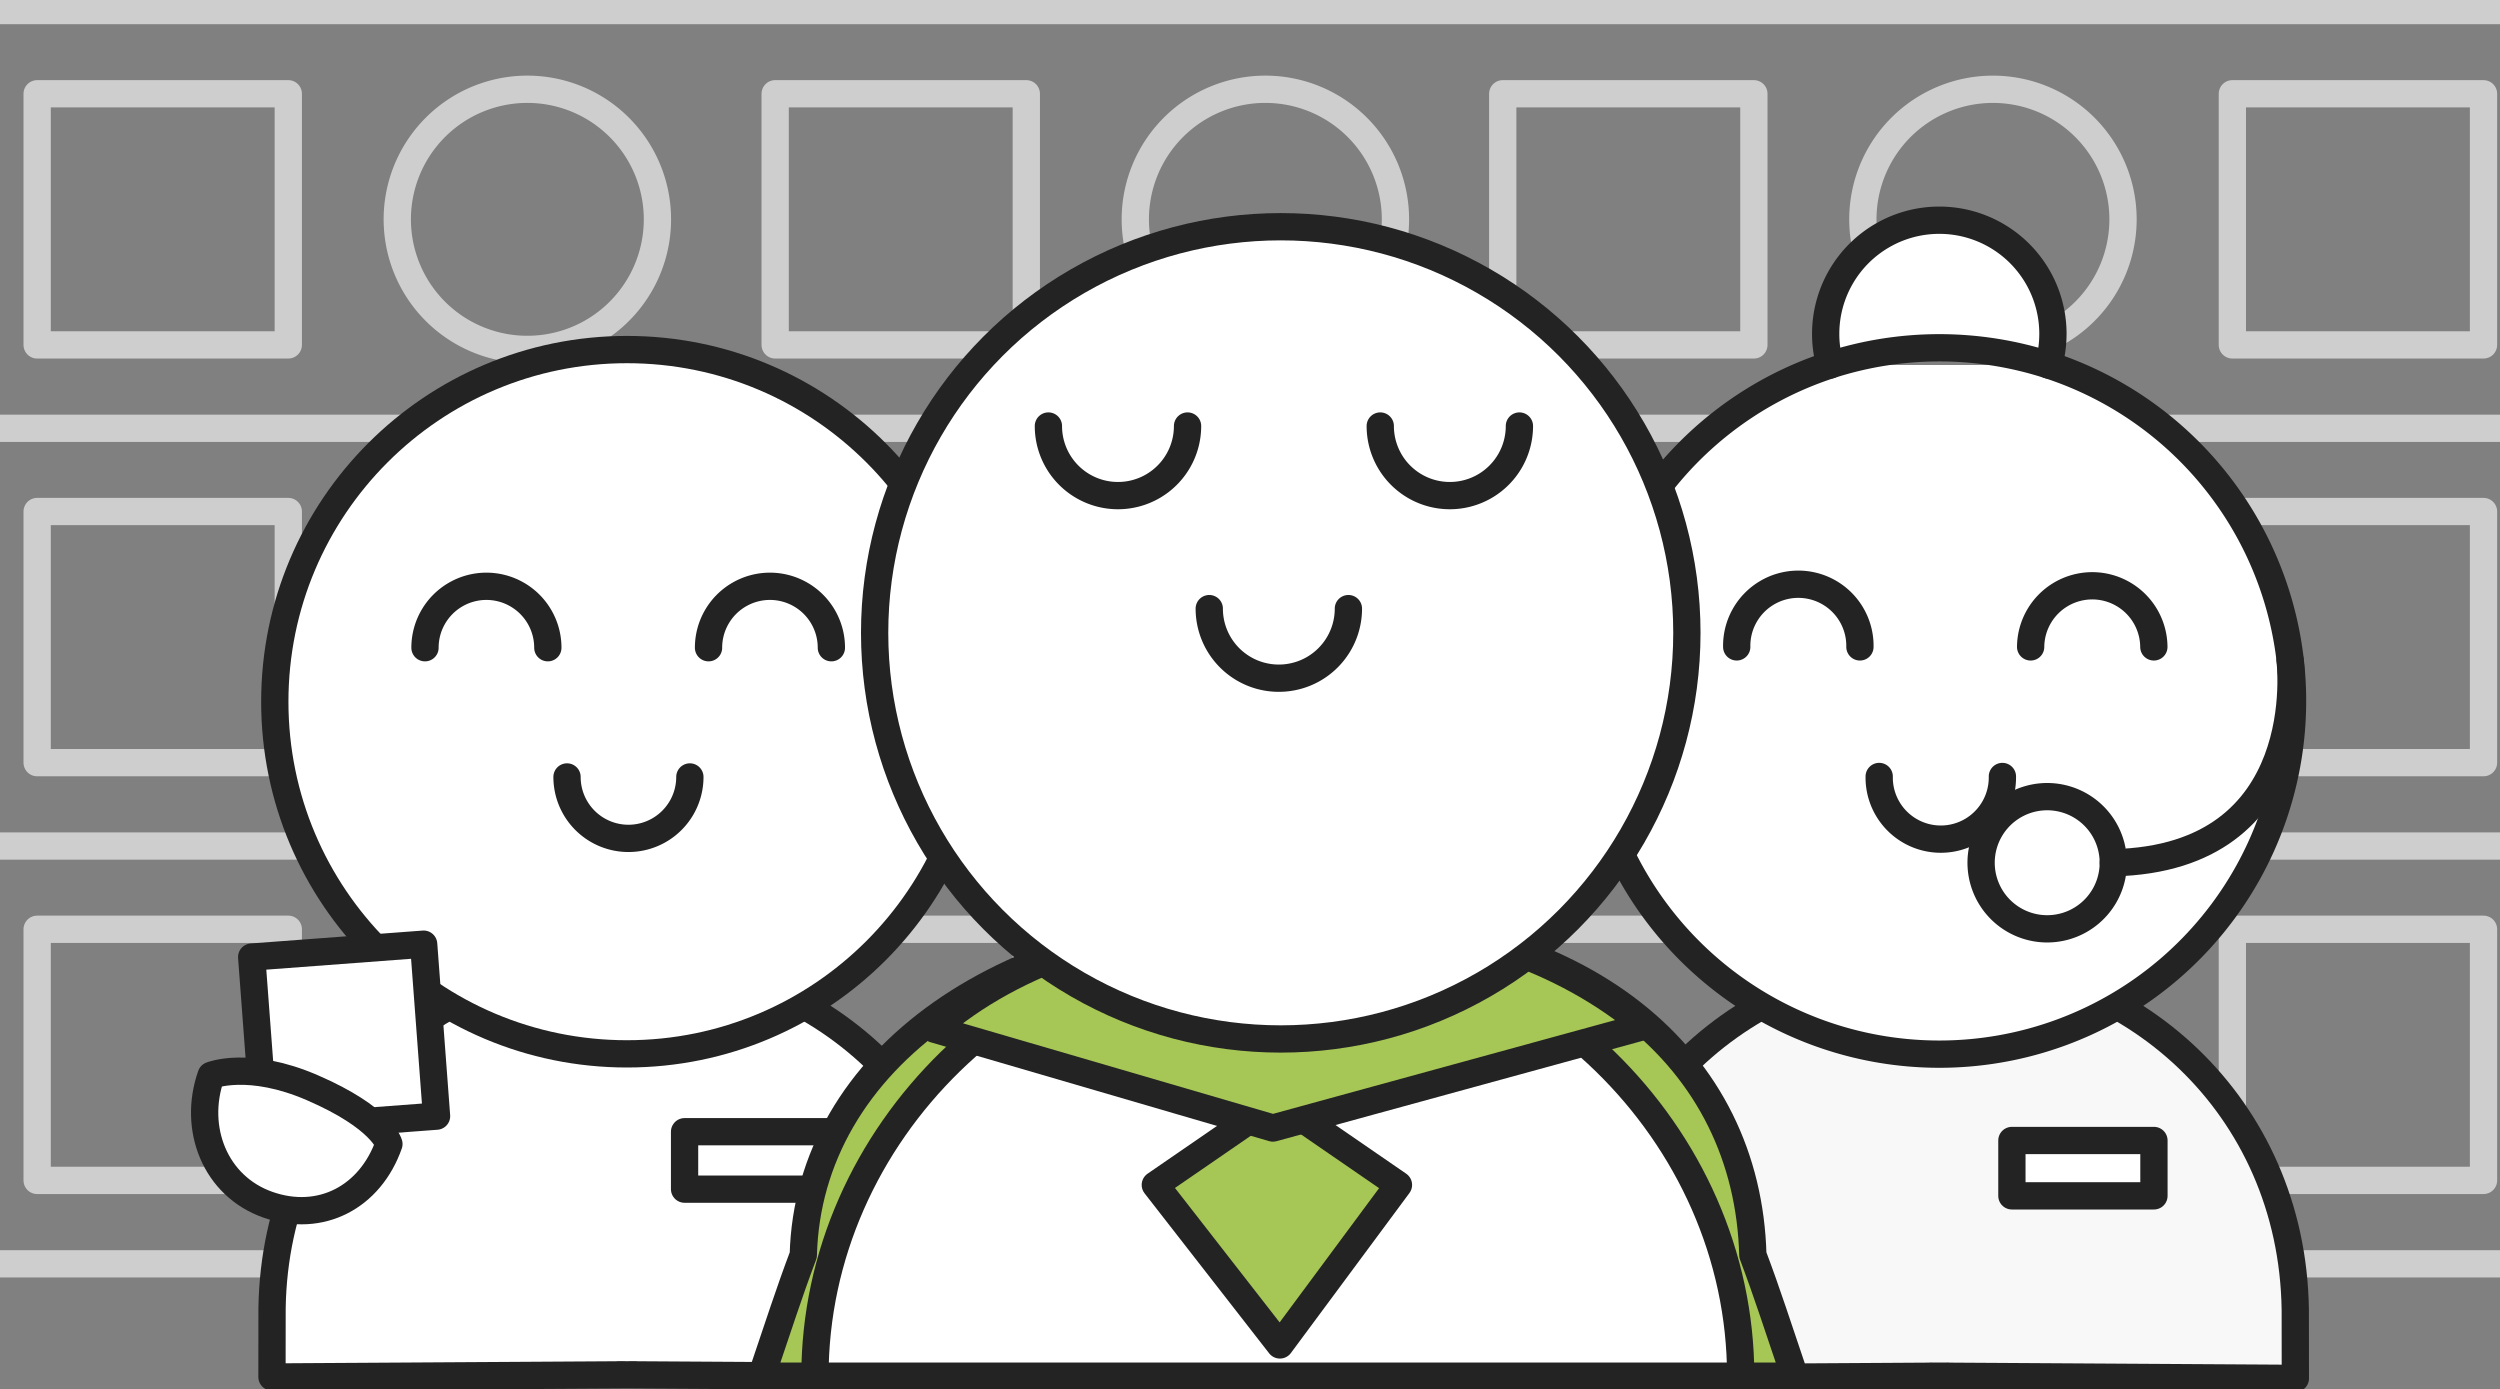 <?xml version="1.0" encoding="UTF-8"?>
<svg xmlns="http://www.w3.org/2000/svg" xmlns:xlink="http://www.w3.org/1999/xlink" width="504" height="280.021" viewBox="0 0 504 280.021">
  <rect x="0" y="0" width="504" height="280.021" fill="#808080" stroke="none"/>
  <defs>
    <clipPath id="clip-path">
      <rect id="Rectangle_187" data-name="Rectangle 187" width="504" height="280.021" transform="translate(2.75 0.62)" fill="none"></rect>
    </clipPath>
  </defs>
  <g id="Building-a-Strong-Retail-Presence_img" transform="translate(-2.75 -0.62)">
    <g id="Group_888" data-name="Group 888" clip-path="url(#clip-path)">
      <line id="Line_43" data-name="Line 43" x2="504" transform="translate(2.75 2.75)" fill="none" stroke="#cecece" stroke-linecap="round" stroke-linejoin="round" stroke-width="5.5"></line>
      <rect id="Rectangle_169" data-name="Rectangle 169" width="50.629" height="50.629" transform="translate(10.238 19.524)" fill="none" stroke="#cecece" stroke-linecap="round" stroke-linejoin="round" stroke-width="5.5"></rect>
      <path id="Path_1075" data-name="Path 1075" d="M85.611,33.112A26.223,26.223,0,1,1,97.338,68.294,26.222,26.222,0,0,1,85.611,33.112Z" fill="none" stroke="#cecece" stroke-linecap="round" stroke-linejoin="round" stroke-width="5.5"></path>
      <rect id="Rectangle_170" data-name="Rectangle 170" width="50.629" height="50.629" transform="translate(159.023 19.524)" fill="none" stroke="#cecece" stroke-linecap="round" stroke-linejoin="round" stroke-width="5.5"></rect>
      <path id="Path_1076" data-name="Path 1076" d="M247.815,20.612a26.223,26.223,0,1,1-14.192,34.263,26.223,26.223,0,0,1,14.192-34.263Z" fill="none" stroke="#cecece" stroke-linecap="round" stroke-linejoin="round" stroke-width="5.5"></path>
      <rect id="Rectangle_171" data-name="Rectangle 171" width="50.629" height="50.629" transform="translate(305.702 19.524)" fill="none" stroke="#cecece" stroke-linecap="round" stroke-linejoin="round" stroke-width="5.5"></rect>
      <path id="Path_1077" data-name="Path 1077" d="M394.5,20.612A26.223,26.223,0,1,1,380.3,54.875,26.223,26.223,0,0,1,394.5,20.612Z" fill="none" stroke="#cecece" stroke-linecap="round" stroke-linejoin="round" stroke-width="5.5"></path>
      <line id="Line_44" data-name="Line 44" x2="504" transform="translate(2.75 86.968)" fill="none" stroke="#cecece" stroke-linecap="round" stroke-linejoin="round" stroke-width="5.5"></line>
      <rect id="Rectangle_172" data-name="Rectangle 172" width="50.629" height="50.629" transform="translate(10.238 103.742)" fill="none" stroke="#cecece" stroke-linecap="round" stroke-linejoin="round" stroke-width="5.5"></rect>
      <path id="Path_1078" data-name="Path 1078" d="M83.313,124.1a26.224,26.224,0,1,1,20.8,30.707h0A26.223,26.223,0,0,1,83.313,124.1Z" fill="none" stroke="#cecece" stroke-linecap="round" stroke-linejoin="round" stroke-width="5.5"></path>
      <rect id="Rectangle_173" data-name="Rectangle 173" width="50.629" height="50.629" transform="translate(159.023 103.742)" fill="none" stroke="#cecece" stroke-linecap="round" stroke-linejoin="round" stroke-width="5.5"></rect>
      <circle id="Ellipse_32" data-name="Ellipse 32" cx="26.223" cy="26.223" r="26.223" transform="translate(231.628 102.834)" fill="none" stroke="#cecece" stroke-linecap="round" stroke-linejoin="round" stroke-width="5.5"></circle>
      <rect id="Rectangle_174" data-name="Rectangle 174" width="50.629" height="50.629" transform="translate(305.702 103.742)" fill="none" stroke="#cecece" stroke-linecap="round" stroke-linejoin="round" stroke-width="5.5"></rect>
      <path id="Path_1079" data-name="Path 1079" d="M390.754,106.744a26.235,26.235,0,1,1-8.522,36.109A26.235,26.235,0,0,1,390.754,106.744Z" fill="none" stroke="#cecece" stroke-linecap="round" stroke-linejoin="round" stroke-width="5.5"></path>
      <line id="Line_45" data-name="Line 45" x2="504" transform="translate(2.75 171.185)" fill="none" stroke="#cecece" stroke-linecap="round" stroke-linejoin="round" stroke-width="5.5"></line>
      <line id="Line_46" data-name="Line 46" x2="504" transform="translate(2.75 255.404)" fill="none" stroke="#cecece" stroke-linecap="round" stroke-linejoin="round" stroke-width="5.5"></line>
      <rect id="Rectangle_175" data-name="Rectangle 175" width="50.629" height="50.629" transform="translate(10.238 187.961)" fill="none" stroke="#cecece" stroke-linecap="round" stroke-linejoin="round" stroke-width="5.5"></rect>
      <circle id="Ellipse_33" data-name="Ellipse 33" cx="26.223" cy="26.223" r="26.223" transform="translate(82.843 187.053)" fill="none" stroke="#cecece" stroke-linecap="round" stroke-linejoin="round" stroke-width="5.5"></circle>
      <rect id="Rectangle_176" data-name="Rectangle 176" width="50.629" height="50.629" transform="translate(159.023 187.961)" fill="none" stroke="#cecece" stroke-linecap="round" stroke-linejoin="round" stroke-width="5.5"></rect>
      <path id="Path_1080" data-name="Path 1080" d="M256.845,187.073a26.223,26.223,0,1,1-25.2,27.21,26.222,26.222,0,0,1,25.2-27.21Z" fill="none" stroke="#cecece" stroke-linecap="round" stroke-linejoin="round" stroke-width="5.5"></path>
      <rect id="Rectangle_177" data-name="Rectangle 177" width="50.629" height="50.629" transform="translate(305.702 187.961)" fill="none" stroke="#cecece" stroke-linecap="round" stroke-linejoin="round" stroke-width="5.5"></rect>
      <rect id="Rectangle_178" data-name="Rectangle 178" width="50.629" height="50.629" transform="translate(452.796 19.524)" fill="none" stroke="#cecece" stroke-linecap="round" stroke-linejoin="round" stroke-width="5.5"></rect>
      <rect id="Rectangle_179" data-name="Rectangle 179" width="50.629" height="50.629" transform="translate(452.796 103.742)" fill="none" stroke="#cecece" stroke-linecap="round" stroke-linejoin="round" stroke-width="5.5"></rect>
      <rect id="Rectangle_180" data-name="Rectangle 180" width="50.629" height="50.629" transform="translate(452.796 187.961)" fill="none" stroke="#cecece" stroke-linecap="round" stroke-linejoin="round" stroke-width="5.5"></rect>
      <path id="Path_1081" data-name="Path 1081" d="M403.524,187.073a26.223,26.223,0,1,1-25.2,27.21A26.222,26.222,0,0,1,403.524,187.073Z" fill="none" stroke="#cecece" stroke-linecap="round" stroke-linejoin="round" stroke-width="5.5"></path>
      <path id="Path_1082" data-name="Path 1082" d="M395.5,278.048l-73.57.452c0-.709.006-13.223.017-13.93.625-40.972,32.968-70.4,72.022-70.4h-.517c39.054,0,71.4,29.426,72.023,70.4.01.708.017,13.22.017,13.93l-73.57-.452" fill="#f8f8f8"></path>
      <path id="Path_1083" data-name="Path 1083" d="M395.5,278.048l-73.57.452c0-.709.006-13.223.017-13.93.625-40.972,32.968-70.4,72.022-70.4h-.517c39.054,0,71.4,29.426,72.023,70.4.01.708.017,13.22.017,13.93l-73.57-.452" fill="none" stroke="#232323" stroke-linecap="round" stroke-linejoin="round" stroke-width="5.5"></path>
      <path id="Path_1084" data-name="Path 1084" d="M371.692,74.207a71.211,71.211,0,1,0,44.049,0" fill="#fff"></path>
      <path id="Path_1085" data-name="Path 1085" d="M371.692,74.207a71.211,71.211,0,1,0,44.049,0" fill="none" stroke="#232323" stroke-linecap="round" stroke-linejoin="round" stroke-width="5.5"></path>
      <path id="Path_1086" data-name="Path 1086" d="M412.128,131.032a12.42,12.42,0,0,1,24.839-.014v.014" fill="#fff"></path>
      <path id="Path_1087" data-name="Path 1087" d="M412.128,131.032a12.42,12.42,0,0,1,24.839-.014v.014" fill="none" stroke="#232323" stroke-linecap="round" stroke-linejoin="round" stroke-width="5.5"></path>
      <path id="Path_1088" data-name="Path 1088" d="M352.873,131.032a12.421,12.421,0,0,1,24.838-.445c0,.069,0,.137,0,.205v.24" fill="#fff"></path>
      <path id="Path_1089" data-name="Path 1089" d="M352.873,131.032a12.421,12.421,0,0,1,24.838-.445c0,.069,0,.137,0,.205v.24" fill="none" stroke="#232323" stroke-linecap="round" stroke-linejoin="round" stroke-width="5.5"></path>
      <path id="Path_1090" data-name="Path 1090" d="M406.433,157.16a12.421,12.421,0,0,1-24.838.445c0-.069,0-.137,0-.205v-.24" fill="#fff"></path>
      <path id="Path_1091" data-name="Path 1091" d="M406.433,157.16a12.421,12.421,0,0,1-24.838.445c0-.069,0-.137,0-.205v-.24" fill="none" stroke="#232323" stroke-linecap="round" stroke-linejoin="round" stroke-width="5.5"></path>
      <path id="Path_1092" data-name="Path 1092" d="M428.789,174.548a13.325,13.325,0,1,1-13.325-13.325,13.325,13.325,0,0,1,13.325,13.325Z" fill="#fff"></path>
      <path id="Path_1093" data-name="Path 1093" d="M409.507,162.63a13.325,13.325,0,1,1-5.959,17.877A13.325,13.325,0,0,1,409.507,162.63Z" fill="none" stroke="#232323" stroke-linecap="round" stroke-linejoin="round" stroke-width="5.5"></path>
      <path id="Path_1094" data-name="Path 1094" d="M464.428,133.735s5.037,39.912-35.633,40.814" fill="#fff"></path>
      <path id="Path_1095" data-name="Path 1095" d="M464.428,133.735s5.037,39.912-35.633,40.814" fill="none" stroke="#232323" stroke-linecap="round" stroke-linejoin="round" stroke-width="5.5"></path>
      <path id="Path_1096" data-name="Path 1096" d="M416.619,67.924a22.616,22.616,0,0,1-.881,6.281,71.611,71.611,0,0,0-44.049,0,22.5,22.5,0,0,1-.881-6.285,22.906,22.906,0,1,1,45.812,0" fill="#fff"></path>
      <path id="Path_1097" data-name="Path 1097" d="M416.619,67.924a22.616,22.616,0,0,1-.881,6.281,71.611,71.611,0,0,0-44.049,0,22.5,22.5,0,0,1-.881-6.285,22.906,22.906,0,1,1,45.812,0Z" fill="none" stroke="#232323" stroke-linecap="round" stroke-linejoin="round" stroke-width="5.5"></path>
      <rect id="Rectangle_181" data-name="Rectangle 181" width="28.636" height="11.164" transform="translate(408.349 230.542)" fill="#fff"></rect>
      <rect id="Rectangle_182" data-name="Rectangle 182" width="28.636" height="11.164" transform="translate(408.349 230.542)" fill="none" stroke="#232323" stroke-linecap="round" stroke-linejoin="round" stroke-width="5.5"></rect>
      <path id="Path_1098" data-name="Path 1098" d="M130.924,277.773l-73.344.45c0-.707.006-13.182.016-13.886.624-40.843,32.869-70.18,71.8-70.18h-.514c38.934,0,71.178,29.332,71.8,70.18.01.7.016,13.18.016,13.886l-73.344-.45" fill="#fff"></path>
      <path id="Path_1099" data-name="Path 1099" d="M130.924,277.773l-73.344.45c0-.707.006-13.182.016-13.886.624-40.843,32.869-70.18,71.8-70.18h-.514c38.934,0,71.178,29.332,71.8,70.18.01.7.016,13.18.016,13.886l-73.344-.45" fill="none" stroke="#232323" stroke-linecap="round" stroke-linejoin="round" stroke-width="5.5"></path>
      <path id="Path_1100" data-name="Path 1100" d="M200.135,142.085a70.993,70.993,0,1,1-70.993-70.993,70.993,70.993,0,0,1,70.993,70.993" fill="#fff"></path>
      <circle id="Ellipse_34" data-name="Ellipse 34" cx="70.993" cy="70.993" r="70.993" transform="translate(58.149 71.092)" fill="none" stroke="#232323" stroke-linecap="round" stroke-linejoin="round" stroke-width="5.5"></circle>
      <path id="Path_1101" data-name="Path 1101" d="M145.59,131.2a12.382,12.382,0,1,1,24.765,0" fill="#fff"></path>
      <path id="Path_1102" data-name="Path 1102" d="M145.59,131.2a12.382,12.382,0,1,1,24.765,0" fill="none" stroke="#232323" stroke-linecap="round" stroke-linejoin="round" stroke-width="5.5"></path>
      <path id="Path_1103" data-name="Path 1103" d="M88.428,131.2a12.382,12.382,0,1,1,24.765,0" fill="#fff"></path>
      <path id="Path_1104" data-name="Path 1104" d="M88.428,131.2a12.382,12.382,0,1,1,24.765,0" fill="none" stroke="#232323" stroke-linecap="round" stroke-linejoin="round" stroke-width="5.5"></path>
      <path id="Path_1105" data-name="Path 1105" d="M141.827,157.255a12.382,12.382,0,0,1-24.765,0" fill="#fff"></path>
      <path id="Path_1106" data-name="Path 1106" d="M141.827,157.255a12.382,12.382,0,0,1-24.765,0" fill="none" stroke="#232323" stroke-linecap="round" stroke-linejoin="round" stroke-width="5.5"></path>
      <rect id="Rectangle_183" data-name="Rectangle 183" width="34.767" height="34.766" transform="translate(53.489 193.566) rotate(-4.29)" fill="#fff"></rect>
      <rect id="Rectangle_184" data-name="Rectangle 184" width="34.767" height="34.766" transform="translate(53.489 193.566) rotate(-4.29)" fill="none" stroke="#232323" stroke-linecap="round" stroke-linejoin="round" stroke-width="5.5"></rect>
      <path id="Path_1107" data-name="Path 1107" d="M81.157,231.247c-3.771,10.726-13.749,15.992-24.389,12.251s-15.229-15.364-11.457-26.09c0,0,7.6-3.062,20.418,2.5,14.013,6.077,15.427,11.344,15.427,11.344" fill="#fff"></path>
      <path id="Path_1108" data-name="Path 1108" d="M81.157,231.247c-3.771,10.726-13.749,15.992-24.389,12.251s-15.229-15.364-11.457-26.09c0,0,7.6-3.062,20.418,2.5C79.743,225.98,81.157,231.247,81.157,231.247Z" fill="none" stroke="#232323" stroke-linecap="round" stroke-linejoin="round" stroke-width="5.5"></path>
      <rect id="Rectangle_185" data-name="Rectangle 185" width="29.691" height="11.576" transform="translate(140.76 228.775)" fill="#fff"></rect>
      <rect id="Rectangle_186" data-name="Rectangle 186" width="29.691" height="11.576" transform="translate(140.76 228.775)" fill="none" stroke="#232323" stroke-linecap="round" stroke-linejoin="round" stroke-width="5.5"></rect>
      <path id="Path_1109" data-name="Path 1109" d="M261.881,278.051H156.255c3.445-10.127,5.513-16.67,8.44-24.42,1.034-39.271,40.711-68.08,98.279-68.08h2.15c57.569,0,89.965,28.808,91,68.08,2.929,7.751,5,14.3,8.44,24.42Z" fill="#a6c656"></path>
      <path id="Path_1110" data-name="Path 1110" d="M261.881,278.051H156.255c3.445-10.127,5.513-16.67,8.44-24.42,1.034-39.271,40.711-68.08,98.279-68.08h2.15c57.569,0,89.965,28.808,91,68.08,2.929,7.751,5,14.3,8.44,24.42Z" fill="none" stroke="#232323" stroke-linecap="round" stroke-linejoin="round" stroke-width="5.5"></path>
      <path id="Path_1111" data-name="Path 1111" d="M167.044,278.051c0-48.83,41.777-90.267,93.314-90.267s93.315,41.438,93.315,90.267Z" fill="#fff"></path>
      <path id="Path_1112" data-name="Path 1112" d="M167.044,278.051c0-48.83,41.777-90.267,93.314-90.267s93.315,41.438,93.315,90.267Z" fill="none" stroke="#232323" stroke-linecap="round" stroke-linejoin="round" stroke-width="5.5"></path>
      <path id="Path_1113" data-name="Path 1113" d="M264.862,225.865,284.679,239.5l-23.9,32.258L235.662,239.5l19.817-13.637Z" fill="#a6c656"></path>
      <path id="Path_1114" data-name="Path 1114" d="M264.862,225.865,284.679,239.5l-23.9,32.258L235.662,239.5l19.817-13.637Z" fill="none" stroke="#232323" stroke-linecap="round" stroke-linejoin="round" stroke-width="5.5"></path>
      <path id="Path_1115" data-name="Path 1115" d="M334.349,207.48l-74.983,20.552-68.285-19.946c16.093-14.048,40.645-22.536,71.894-22.536h2.155c30.6,0,53.121,8.413,69.222,21.932" fill="#a6c656"></path>
      <path id="Path_1116" data-name="Path 1116" d="M334.349,207.48l-74.983,20.552-68.285-19.946c16.093-14.048,40.645-22.536,71.894-22.536h2.155C295.723,185.552,318.249,193.962,334.349,207.48Z" fill="none" stroke="#232323" stroke-linecap="round" stroke-linejoin="round" stroke-width="5.5"></path>
      <path id="Path_1117" data-name="Path 1117" d="M342.827,128.2a81.875,81.875,0,1,1-81.876-81.875A81.875,81.875,0,0,1,342.827,128.2" fill="#fff"></path>
      <circle id="Ellipse_35" data-name="Ellipse 35" cx="81.875" cy="81.875" r="81.875" transform="translate(179.076 46.327)" fill="none" stroke="#232323" stroke-linecap="round" stroke-linejoin="round" stroke-width="5.5"></circle>
      <path id="Path_1118" data-name="Path 1118" d="M242.16,86.509a14.026,14.026,0,1,1-28.052,0" fill="none" stroke="#232323" stroke-linecap="round" stroke-linejoin="round" stroke-width="5.5"></path>
      <path id="Path_1119" data-name="Path 1119" d="M309.063,86.509a14.026,14.026,0,1,1-28.052,0" fill="none" stroke="#232323" stroke-linecap="round" stroke-linejoin="round" stroke-width="5.5"></path>
      <path id="Path_1120" data-name="Path 1120" d="M274.588,123.319a14.026,14.026,0,0,1-28.052,0" fill="none" stroke="#232323" stroke-linecap="round" stroke-linejoin="round" stroke-width="5.5"></path>
    </g>
  </g>
</svg>
